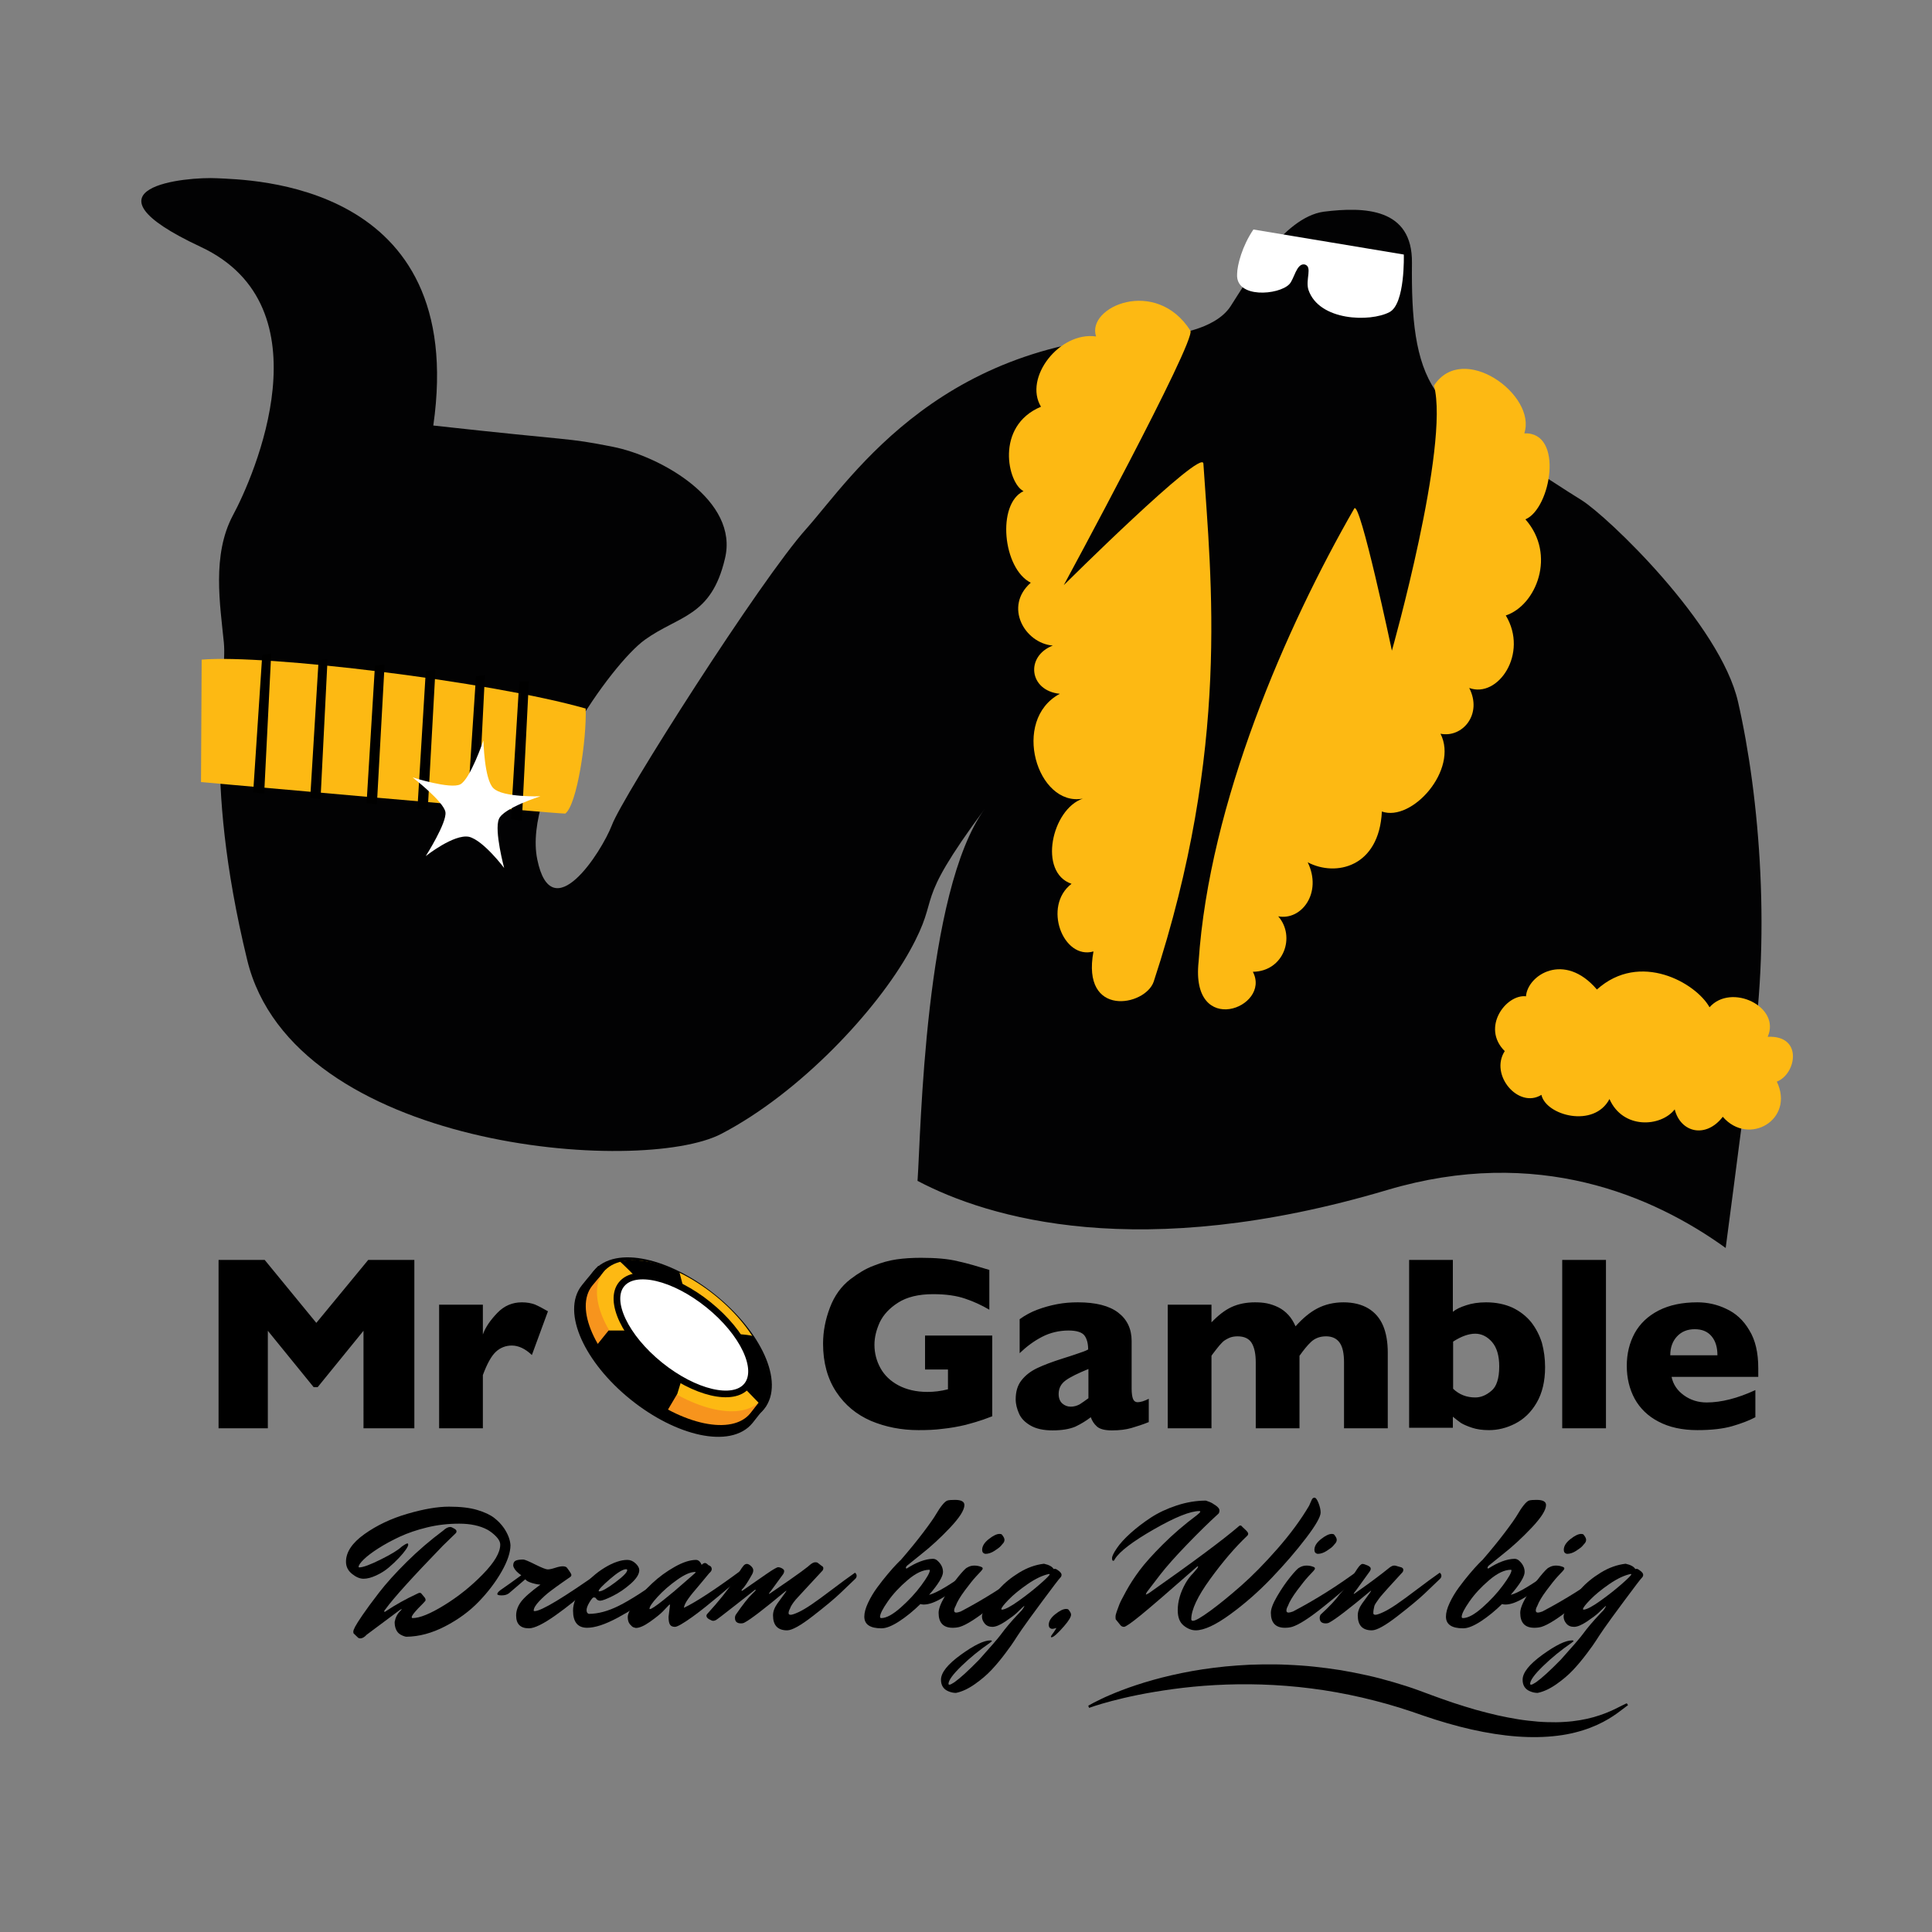 <?xml version="1.0" encoding="utf-8"?>
<!-- Generator: Adobe Illustrator 16.0.0, SVG Export Plug-In . SVG Version: 6.00 Build 0)  -->
<!DOCTYPE svg PUBLIC "-//W3C//DTD SVG 1.1//EN" "http://www.w3.org/Graphics/SVG/1.1/DTD/svg11.dtd">
<svg version="1.1" xmlns="http://www.w3.org/2000/svg" xmlns:xlink="http://www.w3.org/1999/xlink" x="0px" y="0px" width="2000px"
	 height="2000px" viewBox="-598.655 -542.266 2000 2000" enable-background="new -598.655 -542.266 2000 2000" xml:space="preserve"
	>
<rect x="-598.655" y="-542.266" width="2000" height="2000" fill="#808080" stroke="none"/>
<g id="Character">
	<g>
		<path fill="#020203" d="M343.17,442.018c34.145-61.58,0.467-42.713,77.81-147.277c-62.89,85.485-66.361,337.556-69.718,383.807
			c-0.039,0.536-0.08,1.072-0.119,1.608c73.41,38.727,229.898,85.659,486.442,9.414c155.069-46.086,275.003,5.888,350.181,60.068
			c10.877-80.934,18.866-149.196,25.022-184.867c22.814-132.201,10.217-282.6-12.212-380.409
			c-18.342-80.677-135.339-192.346-162.216-209.02c-26.882-16.673-130.134-82.61-151.161-113.466
			c-21.029-30.849-24.816-75.046-24.193-132.011c0.627-56.965-49.208-58.223-91.291-52.986
			c-42.792,5.944-79.843,72.477-96.497,97.933s-62.28,29.229-62.28,29.229C378.666-197.816,283.74-48.588,236.146,5.013
			C188.571,57.902,45.09,283.515,34.807,311.877c-10.995,28.37-62.427,108.282-77.295,35.476
			c-14.877-72.809,76.27-202.126,111.447-227.371c35.171-25.262,68.622-23.474,82.815-83.851
			C166.674-24.232,85.283-69.99,35.535-79.793c-49.74-9.804-36.263-5.382-185.632-21.974
			c36.243-253.13-191.633-254.201-223.658-255.978c-31.312-1.765-149.65,9.045-17.153,71.026
			c132.488,61.987,55.077,237.75,33.269,278.108c-21.811,41.071-13.117,92.43-9.276,131.652
			c3.842,39.206-23.524,132.19,24.18,328.564c47.698,196.364,408.462,223.104,490.834,179.851
			C229.751,588.906,309.025,503.611,343.17,442.018z"/>
		<path fill="#FDB913" d="M-389.896,140.588l-0.677,126.754c0,0,362.84,32.464,377.083,32.619
			c12.204-9.122,22.206-76.666,21.135-108.736C-91.038,163.094-324.31,134.896-389.896,140.588z"/>
		<path fill="#FDB913" d="M633.637-200.005c6.304,10.036-131.068,263.479-131.068,263.479S645.843-78.806,647.085-62.416
			c7.933,120.438,28.108,294.433-51.451,536.4c-8.827,25.547-75.185,37.627-62.329-31.306c-31.427,8.911-52.895-46.866-22.73-70.035
			c-34.771-11.783-20.521-77.149,11.651-88.183c-47.101,8.74-74.607-81.294-23.743-108.514
			c-32.014-3.194-35.896-38.846-7.284-49.921c-29.172-2.452-50.833-40.446-22.794-65.061c-29.03-14.562-35.419-81.57-7.505-94.796
			c-16.29-8.014-29.884-67.269,18.054-87.397c-18.188-30.109,19.372-78.125,57.057-72.726
			C525.661-224.689,597.929-255.946,633.637-200.005z"/>
		<path fill="#FDB913" d="M642.15,453.126C653.21,288.739,732.825,106.595,803.25-15.838c5.801-9.906,38.985,147.132,38.985,147.132
			s60.004-212.277,43.598-274.412c29.693-45.966,106.713,9.712,93.46,49.45c41.324-1.688,27.629,77.924,1.16,89.028
			c32.357,36.678,11.134,89.134-20.318,99.481c23.784,39.425-8.067,86.074-37.854,75.073c13.943,27.219-6.98,51.91-29.72,47.383
			c18.825,37.239-29.482,91.551-60.703,80.523c-2.765,57.655-47.743,67.838-76.773,52.565c15.32,31.517-6.363,60.478-30.523,55.934
			c18.289,20.855,5.785,57.041-26.267,57.401C717.827,500.967,633.444,532.795,642.15,453.126z"/>
		<path fill="#FDB913" d="M1171.054,500.442c22.355-25.387,74.07-0.608,60.197,30.569c37.055-1.727,29.489,38.778,9.462,46.403
			c18.797,39.375-29.222,67.337-55.945,36.408c-17.341,22.611-43.626,16.624-49.767-7.65
			c-14.443,18.351-53.643,20.764-67.535-10.721c-16.005,30.443-65.709,17.09-70.46-4.328c-23.656,14.697-53.9-20.534-37.962-45.281
			c-24.653-24.491,1.364-59.094,21.99-56.737c1.672-22.059,39.681-46.56,73.43-7.03
			C1099.056,441.978,1157.083,475.368,1171.054,500.442z"/>
		<path fill="#FFFFFF" d="M698.878-304.691l155.682,25.918c0,0,1.568,51.293-14.899,59.656
			c-20.054,10.464-72.738,9.178-83.786-22.99c-3.435-10.721,4.543-24.165-3.984-26.396c-8.525-1.516-10.854,15.549-15.891,20.477
			c-10.804,11.281-55.712,15.06-54.003-10.559C682.098-267.844,687.296-287.724,698.878-304.691z"/>
		<polygon points="-327.169,135.574 -336.559,277.898 -325.184,279.459 -317.9,134.253 		"/>
		<polygon points="-268.838,141.203 -277.511,283.534 -266.852,285.075 -259.562,139.881 		"/>
		<polygon points="-210.501,146.831 -219.182,289.165 -208.515,290.702 -200.514,145.504 		"/>
		<polygon points="-157.864,152.383 -166.546,294.716 -155.878,296.27 -147.877,151.071 		"/>
		<polygon points="-105.936,157.942 -115.329,300.268 -103.951,301.817 -96.66,156.621 		"/>
		<polygon points="-61.133,163.423 -69.814,305.755 -58.435,307.301 -51.152,162.82 		"/>
		<path fill="#FFFFFF" d="M-76.747,356.303c0,0-21.374-28.533-36.389-32.315c-15.624-3.183-44.788,19.989-44.788,19.989
			s22.064-34.692,20.372-45.555c-1.689-10.852-33.935-35.896-33.935-35.896s39.013,12.466,49.312,7.171
			c10.286-5.322,23.982-45.51,23.982-45.51s0.764,40.348,10.296,49.489c9.531,9.741,48.689,8.367,48.689,8.367
			s-38.682,12.223-43.013,23.615C-87.168,317.641-76.747,356.303-76.747,356.303z"/>
	</g>
</g>
<g id="Slogan">
	<g id="Underline_2_">
		<path d="M527.91,1223.486c0,0,0.5-0.289,1.47-0.85c0.973-0.542,2.402-1.385,4.318-2.351c1.911-0.981,4.28-2.169,7.09-3.523
			c1.41-0.667,2.926-1.385,4.542-2.149c1.637-0.717,3.376-1.478,5.213-2.281c3.683-1.602,7.805-3.257,12.329-4.977
			c4.518-1.751,9.459-3.473,14.771-5.246c10.627-3.529,22.799-7.014,36.271-10.114c13.47-3.104,28.244-5.833,44.024-7.78
			c7.887-1.041,16.028-1.788,24.372-2.388c4.172-0.299,8.396-0.556,12.665-0.765c4.27-0.144,8.583-0.273,12.937-0.328
			c8.707-0.126,17.577-0.078,26.544,0.361c2.243,0.111,4.492,0.224,6.747,0.336c2.255,0.144,4.517,0.288,6.783,0.433
			c4.531,0.325,9.09,0.662,13.646,1.188c9.122,0.978,18.305,2.151,27.486,3.61c9.167,1.548,18.326,3.364,27.445,5.378
			c9.128,1.983,18.144,4.452,27.083,7.023c8.937,2.585,17.767,5.413,26.403,8.559c4.194,1.554,8.371,3.103,12.527,4.643
			c2.101,0.799,3.95,1.437,5.911,2.149c1.956,0.704,3.906,1.406,5.851,2.105c7.834,2.825,15.627,5.397,23.323,7.734
			c7.673,2.428,15.265,4.585,22.731,6.439c7.45,1.938,14.773,3.615,21.933,4.946c7.15,1.39,14.134,2.556,20.902,3.296
			c6.765,0.806,13.324,1.377,19.613,1.538c6.29,0.218,12.337,0.191,18.049-0.229c5.736-0.307,11.148-0.97,16.213-1.833
			c10.145-1.679,18.849-4.34,25.922-7.082c7.059-2.772,12.56-5.514,16.327-7.494c3.749-1.999,6.062-2.885,6.061-2.886l1.225,2.027
			c0,0-0.442,0.265-1.301,0.874c-0.859,0.608-2.126,1.583-3.79,2.872c-3.332,2.567-8.271,6.409-15.106,10.468
			c-6.822,4.061-15.577,8.287-26.141,11.625c-5.279,1.659-10.991,3.128-17.091,4.268c-6.099,1.139-12.579,1.924-19.355,2.416
			c-13.559,0.944-28.316,0.529-43.738-1.284c-15.427-1.792-31.521-4.916-47.89-9.147c-8.186-2.114-16.441-4.502-24.731-7.125
			c-8.299-2.593-16.626-5.568-24.917-8.407c-8.342-2.788-16.795-5.468-25.369-7.856c-8.569-2.4-17.229-4.602-25.926-6.645
			c-17.408-4.026-35.018-7.201-52.475-9.411c-17.451-2.255-34.742-3.551-51.496-4.088c-16.756-0.55-32.978-0.258-48.323,0.592
			c-15.349,0.848-29.822,2.303-43.117,4.1c-13.292,1.822-25.429,3.854-36.118,6.004c-10.69,2.146-19.94,4.359-27.508,6.355
			c-7.568,1.996-13.454,3.781-17.439,5.062c-3.988,1.281-6.06,2.054-6.06,2.054L527.91,1223.486z"/>
	</g>
	<g>
		<path d="M-70.219,1057.19c0,7.576-3.063,16.732-9.187,27.464c-6.126,10.733-13.986,21.089-23.581,31.063
			c-9.598,9.977-21.213,18.5-34.851,25.57c-13.637,7.069-27.023,10.668-40.154,10.796c-0.758,0-1.989-0.35-3.693-1.042
			c-1.705-0.695-3.125-1.548-4.262-2.557c-2.779-2.652-4.167-6.567-4.167-11.743c0.882-4.67,2.841-8.459,5.872-11.364
			c1.009-1.01,1.515-1.64,1.515-1.895h-0.189c-0.254,0-0.885,0.316-1.894,0.947l-34.282,25.569
			c-2.273,2.524-4.484,3.788-6.629,3.788c-0.633,0-1.326-0.189-2.083-0.567l-4.546-4.356c-0.379-0.255-0.568-0.918-0.568-1.989
			c0-1.074,0.63-2.812,1.894-5.209c1.261-2.396,3.85-6.469,7.766-12.217c3.912-5.744,9.565-13.415,16.952-23.013
			c7.387-9.595,16.981-20.233,28.79-31.915c11.805-11.678,24.338-22.444,37.597-32.294c2.651-2.524,5.176-3.788,7.576-3.788
			c0.63,0,1.705,0.444,3.22,1.326c2.019,1.012,3.031,2.021,3.031,3.03c0,1.013-0.317,1.771-0.947,2.273l-13.258,12.879
			c-31.063,32.075-50.761,53.857-59.095,65.346c-1.012,1.137-1.516,1.927-1.516,2.367c0,0.444,0.157,0.663,0.474,0.663
			c0.314,0,0.663-0.189,1.042-0.568c9.973-6.691,20.959-12.814,32.957-18.372c0.882-0.503,1.672-0.758,2.368-0.758
			c0.692,0,1.231,0.255,1.61,0.758l3.599,4.356c0.503,0.758,0.758,1.485,0.758,2.178c0,0.696-0.254,1.231-0.758,1.61l-2.083,2.272
			c-7.452,7.325-11.302,11.998-11.554,14.017c0.125,0.633,0.441,0.947,0.947,0.947c7.449,0,18.435-4.481,32.957-13.448
			c14.519-8.964,27.778-19.604,39.775-31.915c11.995-12.312,17.994-22.507,17.994-30.589c0-2.776-1.42-5.617-4.262-8.523
			c-2.841-2.903-5.842-5.238-8.997-7.008c-7.831-4.167-17.553-6.251-29.169-6.251c-11.619,0-22.729,1.297-33.335,3.883
			c-10.606,2.59-19.982,5.777-28.127,9.565s-15.531,7.798-22.161,12.027c-6.629,4.231-11.713,8.082-15.247,11.554
			c-3.537,3.475-5.303,6.031-5.303,7.671c0,0.379,0.189,0.568,0.568,0.568c3.912,0,11.332-2.714,22.255-8.145
			c10.92-5.428,18.151-9.85,21.687-13.259c3.155-2.272,5.176-3.409,6.061-3.409c0.503,0,0.758,0.474,0.758,1.421
			c0,0.946-0.823,2.622-2.462,5.019c-1.643,2.4-4.042,5.274-7.197,8.618c-3.158,3.348-6.629,6.63-10.417,9.85
			s-8.145,5.966-13.069,8.239c-4.925,2.272-9.281,3.409-13.069,3.409s-7.766-1.672-11.933-5.02c-4.167-3.344-6.25-7.544-6.25-12.596
			c0-9.973,6.375-19.509,19.13-28.6c12.752-9.092,27.559-16.1,44.416-21.024c16.857-4.925,31.22-7.387,43.09-7.387
			c11.867,0,21.592,1.136,29.168,3.409c7.576,2.272,13.416,4.989,17.52,8.145c4.102,3.157,7.544,6.756,10.323,10.796
			C-72.809,1045.826-70.598,1051.634-70.219,1057.19z"/>
		<path d="M-80.831,1103.973c6.943-4.798,14.206-9.974,21.782-15.531c-4.043-2.776-6.629-5.493-7.766-8.145
			c-0.378-0.882-0.568-1.516-0.568-1.895c0-2.524,0.82-4.196,2.462-5.019c1.64-0.82,4.292-1.231,7.955-1.231
			c1.388,0,5.493,1.704,12.312,5.114c6.819,3.409,11.143,5.113,12.975,5.113c1.829,0,4.386-0.535,7.671-1.609
			c3.282-1.071,5.901-1.61,7.86-1.61c1.956,0,3.377,0.444,4.262,1.326c3.155,4.167,4.735,6.694,4.735,7.576
			c0,0.885-0.411,1.609-1.231,2.178c-0.823,0.568-3.409,2.368-7.766,5.398s-8.618,6.126-12.785,9.281
			c-4.167,3.157-8.082,6.694-11.743,10.606c-3.664,3.915-5.493,7.073-5.493,9.471c0,0.379,0.314,0.567,0.947,0.567
			c6.818,0,29.799-13.826,68.944-41.479c0.882,0,1.326,0.79,1.326,2.367c0,1.581-4.99,7.009-14.963,16.289
			c-9.977,9.281-21.246,18.373-33.809,27.274c-12.566,8.902-21.687,13.354-27.369,13.354c-8.84,0-13.259-4.419-13.259-13.259
			c0-4.797,1.61-9.438,4.83-13.921c3.22-4.48,10.006-10.513,20.361-18.089c-2.149,0-5.052-0.535-8.713-1.609
			c-3.664-1.071-5.999-2.368-7.008-3.883c-3.285,2.906-8.967,7.766-17.046,14.584c-1.894,1.391-4.356,2.084-7.387,2.084
			c-3.031,0-4.546-0.474-4.546-1.421S-82.852,1105.616-80.831,1103.973z"/>
		<path d="M9.136,1142.801c-9.725,0-14.584-5.934-14.584-17.804c0-7.449,3.25-15.372,9.754-23.771
			c6.502-8.396,14.173-15.277,23.013-20.646c8.837-5.366,16.667-8.05,23.486-8.05c3.03,0,5.839,1.201,8.429,3.599
			c2.586,2.4,3.883,4.735,3.883,7.008c0,4.167-2.969,8.873-8.902,14.111c-5.937,5.241-12.154,9.47-18.657,12.689
			c-6.505,3.221-10.796,4.83-12.879,4.83s-3.631-0.947-4.641-2.841c-0.506-0.379-1.201-0.568-2.083-0.568
			c-0.885,0-2.338,1.675-4.356,5.02c-2.021,3.347-3.031,6.061-3.031,8.145c0,2.083,0.758,3.38,2.273,3.883
			c9.595,0,20.012-2.809,31.252-8.429c11.237-5.617,26.769-15.499,46.594-29.643c1.388-1.009,3.504-2.524,6.345-4.546
			c2.841-2.018,4.513-3.22,5.019-3.599c1.136,0.885,1.705,1.96,1.705,3.221c0,1.264-0.568,2.399-1.705,3.409
			c-6.315,6.315-14.49,13.386-24.528,21.213c-10.039,7.831-21.563,15.248-34.566,22.256
			C27.949,1139.297,17.343,1142.801,9.136,1142.801z M49.479,1082.191c-3.285,0-8.84,3.38-16.667,10.134
			c-7.831,6.756-11.743,10.891-11.743,12.406c0,0.254,0.189,0.379,0.568,0.379c2.776,0,8.302-3.093,16.573-9.281
			c8.269-6.186,12.406-10.417,12.406-12.69C50.616,1082.508,50.237,1082.191,49.479,1082.191z"/>
		<path d="M93.422,1131.437l1.515-12.122c0-0.379-0.095-0.568-0.284-0.568c-0.189,0-0.539,0.255-1.042,0.758
			c-1.643,1.77-3.726,3.948-6.25,6.534c-2.527,2.59-6.851,6.062-12.974,10.418c-6.126,4.356-11.081,6.534-14.869,6.534
			c-0.63-0.127-1.42-0.35-2.368-0.663c-0.947-0.316-2.178-1.358-3.693-3.125s-2.273-4.291-2.273-7.576
			c0-3.282,2.495-8.302,7.482-15.058c4.986-6.754,10.953-13.383,17.899-19.888c6.943-6.502,14.679-12.152,23.202-16.952
			c8.523-4.797,15.939-7.197,22.255-7.197c2.397,0.127,4.291,1.832,5.682,5.114c1.261-1.261,2.397-1.895,3.409-1.895
			c1.009,0,2.208,0.758,3.599,2.272c0.758,0.128,1.516,0.539,2.273,1.231c0.758,0.695,1.137,1.675,1.137,2.936
			c0,1.264-0.885,2.652-2.652,4.167c-2.652,3.285-5.748,7.009-9.281,11.176c-3.537,4.166-6.061,7.167-7.577,8.996
			c-1.515,1.832-3.095,3.883-4.735,6.156c-2.779,3.915-4.294,7.073-4.546,9.47c12.88-6.185,33.146-19.509,60.799-39.965
			c1.137,0.885,1.705,1.96,1.705,3.221c0,1.264-0.506,2.338-1.516,3.22c-1.012,0.885-2.243,1.959-3.693,3.22
			c-1.453,1.264-4.327,3.726-8.618,7.387c-4.294,3.664-8.429,7.168-12.406,10.512c-3.978,3.348-8.523,7.073-13.637,11.176
			c-5.114,4.104-9.692,7.608-13.732,10.512c-9.725,6.946-15.786,10.417-18.183,10.417c-2.4,0-4.105-0.757-5.114-2.272
			C93.925,1138.066,93.422,1135.352,93.422,1131.437z M74.102,1123.482c1.515,0,6.156-3.093,13.921-9.281
			c7.766-6.185,15.12-12.373,22.066-18.562l10.606-9.281c0.503-0.503,0.758-0.852,0.758-1.041s-0.189-0.284-0.568-0.284
			c-4.8,0-11.051,2.746-18.751,8.239c-7.704,5.492-14.365,11.302-19.982,17.425c-5.62,6.126-8.429,10.261-8.429,12.406
			C73.723,1123.358,73.848,1123.482,74.102,1123.482z"/>
		<path d="M217.673,1127.649c0,1.137,0.725,1.705,2.178,1.705c1.45,0,4.102-0.883,7.955-2.652c3.85-1.767,8.458-4.48,13.827-8.145
			c5.365-3.661,12.5-8.869,21.403-15.626c8.902-6.753,16.697-12.468,23.392-17.142c1.137,0.886,1.705,1.96,1.705,3.221
			c0,1.264-0.568,2.399-1.705,3.409c-4.042,3.915-9.157,8.808-15.342,14.679c-6.188,5.872-15.626,13.732-28.316,23.581
			c-12.69,9.85-21.563,14.773-26.612,14.773c-9.725,0-14.584-5.179-14.584-15.531c0-3.912,1.515-8.017,4.546-12.312l8.144-11.175
			c0.758-1.136,1.137-1.799,1.137-1.988s-0.379,0.032-1.137,0.663c-21.971,18.31-35.987,29.044-42.048,32.199
			c-1.012,0.633-2.273,0.946-3.789,0.946c-4.167,0-6.25-1.894-6.25-5.682c0-1.261,0.313-2.397,0.947-3.409
			c7.322-10.607,12.942-17.739,16.857-21.403l3.22-3.22c0.251-0.252,0.379-0.503,0.379-0.758c0-0.252-0.127-0.379-0.379-0.379
			c-0.254,0-0.633,0.255-1.136,0.758l-20.267,15.91c-11.743,9.219-18.153,14.11-19.225,14.679c-1.074,0.568-2.054,0.853-2.936,0.853
			c-0.885,0-2.273-0.536-4.167-1.61c-1.894-1.071-2.841-2.302-2.841-3.693c0-0.379,0.189-0.882,0.568-1.515
			c12.374-13.638,21.403-24.875,27.085-33.715c2.397-3.788,4.513-7.165,6.345-10.133c1.829-2.966,3.282-5.082,4.356-6.346
			c1.071-1.261,2.24-1.894,3.504-1.894c1.261,0,2.682,0.728,4.262,2.178c1.578,1.453,2.368,2.936,2.368,4.451
			s-0.506,3.096-1.515,4.735c-4.294,7.703-7.642,12.69-10.039,14.963c-0.379,0.379-0.568,0.729-0.568,1.042
			c0,0.316,0.125,0.474,0.379,0.474l0.568-0.189l25.38-17.615c6.44-4.418,10.29-6.629,11.554-6.629c1.261,0,2.619,0.411,4.072,1.231
			c1.45,0.822,2.178,1.736,2.178,2.746c0,1.012-0.317,2.021-0.947,3.03l-12.311,16.857c-1.643,2.021-2.462,3.157-2.462,3.409
			c0,0.255,0.062,0.379,0.189,0.379l0.947-0.568c15.783-10.731,26.484-18.183,32.104-22.35c5.617-4.167,8.997-6.819,10.133-7.955
			c1.767-1.261,3.25-1.895,4.451-1.895c1.199,0,1.989,0.127,2.368,0.379l4.167,3.22c1.261,0.634,1.894,1.453,1.894,2.463
			c0,1.012-0.255,1.832-0.758,2.462c-7.452,8.082-13.418,14.522-17.899,19.319c-4.483,4.801-7.736,8.334-9.754,10.607
			c-3.285,3.915-5.303,7.072-6.061,9.47C218.176,1124.683,217.673,1126.261,217.673,1127.649z"/>
		<path d="M389.841,1010.406c6.564,0,9.85,1.771,9.85,5.304c0,5.179-4.957,13.007-14.869,23.486
			c-9.914,10.482-19.857,19.637-29.831,27.464l-14.773,11.933c-0.758,0.885-1.137,1.581-1.137,2.084
			c0,0.506,0.313,0.758,0.947,0.758c9.973-6.44,18.94-9.784,26.896-10.039c1.515,0,2.903,0.444,4.167,1.326
			c4.291,3.536,6.439,7.642,6.439,12.312c0,4.673-4.8,12.565-14.395,23.676c4.039-1.01,9.564-3.629,16.573-7.86
			c7.008-4.229,12.974-8.239,17.898-12.027l7.387-5.683c1.137,0.885,1.705,1.959,1.705,3.22c0,1.264-0.568,2.4-1.705,3.409
			c-20.834,19.32-36.62,28.979-47.352,28.979c-0.758,0-1.894-0.124-3.409-0.379l0.379-0.568
			c-7.452,7.325-14.901,13.419-22.35,18.278c-7.452,4.859-13.575,7.292-18.373,7.292c-11.867,0-17.804-4.04-17.804-12.122
			c0-4.04,1.296-8.808,3.883-14.3c2.589-5.493,5.712-10.731,9.375-15.721c3.661-4.987,7.354-9.689,11.081-14.111
			c3.723-4.418,6.88-7.955,9.47-10.606c2.587-2.652,3.883-3.913,3.883-3.788c8.965-10.353,16.763-19.918,23.392-28.695
			c6.63-8.774,11.016-15.025,13.164-18.751c2.146-3.724,4.291-6.914,6.439-9.565c2.146-2.651,3.945-4.196,5.398-4.641
			C383.62,1010.628,386.177,1010.406,389.841,1010.406z M313.699,1132.763c5.177,0,11.9-3.661,20.172-10.986
			c8.269-7.321,15.342-14.963,21.214-22.918c5.871-7.955,8.808-13.131,8.808-15.531c0-0.379-0.189-0.568-0.568-0.568
			c-6.567,0-14.017,3.537-22.351,10.607c-8.334,7.072-15.185,14.46-20.55,22.16c-5.369,7.703-8.05,13.007-8.05,15.91
			C312.374,1132.322,312.815,1132.763,313.699,1132.763z"/>
		<path d="M390.599,1120.262c-1.013,1.77-1.516,3.347-1.516,4.735c0,1.391,0.758,2.083,2.273,2.083c0.882,0,2.396-0.379,4.545-1.137
			c23.611-12.373,46.719-26.958,69.323-43.753c1.137,0.885,1.705,1.96,1.705,3.221c0,1.264-0.634,2.462-1.895,3.599
			c-1.264,1.136-3.063,2.778-5.398,4.924c-2.338,2.149-6.789,5.999-13.353,11.555c-6.567,5.558-12.69,10.606-18.373,15.152
			c-14.9,11.997-25.886,19.064-32.956,21.213c-2.273,0.631-4.735,0.947-7.388,0.947c-9.725,0-14.584-5.176-14.584-15.531
			c0-4.04,2.208-9.816,6.629-17.331c4.419-7.511,8.965-14.14,13.638-19.888c4.67-5.744,7.766-8.932,9.281-9.564
			c2.272-1.388,4.735-2.084,7.387-2.084s5.176,0.507,7.576,1.516c0.758,0.379,1.137,0.885,1.137,1.516c0,0.633-0.602,1.58-1.8,2.841
			c-1.201,1.264-3.03,3.22-5.492,5.871c-2.463,2.652-6.127,7.23-10.986,13.732C395.49,1110.383,392.239,1115.843,390.599,1120.262z
			 M436.056,1045.636c1.261,0,2.084,0.254,2.463,0.757c1.767,2.149,2.651,3.883,2.651,5.209s-0.379,2.462-1.137,3.409
			s-1.675,2.021-2.746,3.22c-1.074,1.202-3.22,2.842-6.439,4.925c-3.221,2.084-6.346,3.125-9.376,3.125
			c-2.272-0.379-3.409-1.767-3.409-4.167c0-3.788,2.272-7.481,6.818-11.08S433.15,1045.636,436.056,1045.636z"/>
		<path d="M497.516,1083.991c1.829,1.453,2.746,2.779,2.746,3.978c0,1.201-0.538,2.306-1.609,3.314
			c-1.074,1.013-6.979,8.745-17.71,23.202c-10.733,14.46-17.964,24.404-21.687,29.832c-3.727,5.428-6.346,9.375-7.86,11.838
			c-1.516,2.462-4.641,6.848-9.376,13.163c-4.735,6.313-9.503,12.027-14.3,17.142c-4.798,5.114-10.574,10.039-17.331,14.773
			c-6.754,4.735-13.226,7.733-19.414,8.997c-2.651,0-5.304-0.568-7.955-1.704c-5.049-2.149-7.576-6.127-7.576-11.933
			c0-7.325,6.851-15.943,20.551-25.854c13.702-9.914,23.897-14.868,30.589-14.868c1.009,0,1.516,0.189,1.516,0.568
			s-0.634,1.009-1.895,1.894c-10.858,7.449-20.74,15.499-29.643,24.149c-8.901,8.647-13.353,14.804-13.353,18.468
			c0,0.503,0.379,0.757,1.137,0.757c0.757,0,2.399-0.822,4.924-2.462c6.062-4.294,14.649-12.122,25.76-23.486
			c12.246-13.638,19.761-22.351,22.539-26.139c4.925-6.694,10.796-13.637,17.615-20.834l3.788-3.978
			c0.124-0.252,0.313-0.504,0.568-0.758c0.251-0.252,0.568-0.692,0.946-1.326c1.01-1.64,1.45-2.462,1.326-2.462
			c-0.379,0-1.201,0.633-2.462,1.894c-1.264,1.264-3.063,3.001-5.398,5.209c-2.338,2.211-6.283,5.179-11.838,8.902
			c-5.558,3.723-10.038,5.587-13.448,5.587c-3.409,0-6.061-1.136-7.955-3.409c-1.894-2.272-2.841-4.702-2.841-7.292
			c0-2.587,1.643-6.47,4.925-11.648c3.285-5.176,7.576-10.796,12.88-16.857c5.303-6.061,12.151-11.678,20.551-16.857
			c8.396-5.176,17.014-8.269,25.854-9.28c5.176,1.137,8.523,2.968,10.038,5.492c0.252-0.124,0.758-0.189,1.516-0.189
			S495.684,1082.541,497.516,1083.991z M438.705,1124.05c3.282-0.252,8.997-3.282,17.142-9.092
			c8.145-5.807,15.531-11.616,22.16-17.425c6.629-5.807,9.944-9.154,9.944-10.039c0-0.252-0.255-0.379-0.758-0.379
			c-6.567,1.391-13.892,4.862-21.972,10.418c-8.082,5.558-14.649,10.923-19.698,16.099c-5.052,5.18-7.576,8.462-7.576,9.85
			C437.948,1123.861,438.199,1124.05,438.705,1124.05z"/>
		<path d="M504.995,1123.292c1.261,0,2.084,0.255,2.463,0.758c1.767,2.148,2.651,3.854,2.651,5.114c0,2.399-2.4,6.377-7.197,11.933
			c-6.694,7.7-11.051,11.554-13.069,11.554c-0.379,0-0.568-0.189-0.568-0.568s0.252-0.947,0.758-1.705
			c1.895-2.527,3.155-4.356,3.788-5.492l1.137-1.895c-1.895,0.631-3.409,0.947-4.546,0.947c-2.272-0.379-3.409-1.77-3.409-4.167
			c0-3.788,2.272-7.481,6.818-11.08S502.09,1123.292,504.995,1123.292z"/>
		<path d="M553.671,1073.479c-0.758,0-1.137-0.947-1.137-2.842c0-1.894,1.643-5.271,4.925-10.133
			c3.282-4.859,8.05-10.101,14.301-15.721c6.25-5.617,13.226-10.953,20.929-16.005c7.701-5.049,16.636-9.249,26.802-12.596
			c10.162-3.344,20.233-5.02,30.21-5.02c1.009,0.379,2.303,0.853,3.883,1.421c1.577,0.568,3.661,1.77,6.25,3.599
			c2.587,1.832,3.883,3.504,3.883,5.02c0,1.515-0.316,2.651-0.946,3.409c-9.726,8.84-20.616,19.509-32.673,32.01
			c-12.06,12.501-21.309,22.918-27.748,31.252l-13.638,17.804c-0.757,1.137-1.136,2.021-1.136,2.652v0.189l3.03-1.516
			c0.251-0.124,0.44-0.251,0.568-0.379c46.088-32.45,76.961-55.431,92.619-68.943c0.379-0.504,0.883-0.758,1.516-0.758
			c0.631,0,1.071,0.189,1.326,0.568c0.251,0.379,1.45,1.548,3.599,3.504c2.146,1.959,3.22,3.409,3.22,4.356
			c0,0.946-0.379,1.737-1.137,2.367c-12.501,11.87-25.256,26.771-38.26,44.7c-13.007,17.932-19.509,31.758-19.509,41.479
			c0,1.137,0.568,1.705,1.704,1.705c2.524,0,8.459-3.409,17.805-10.228c9.343-6.819,19.982-15.467,31.915-25.949
			c11.933-10.479,24.558-23.326,37.881-38.544c13.321-15.215,24.212-30.021,32.673-44.416c1.137-2.397,2.019-4.386,2.651-5.967
			c0.631-1.577,1.61-2.367,2.937-2.367c1.325,0,2.714,1.864,4.167,5.588c1.45,3.726,2.178,6.979,2.178,9.754
			c0,4.422-5.052,13.259-15.152,26.517c-10.104,13.259-21.909,26.961-35.419,41.102c-13.513,14.144-27.843,26.739-42.995,37.787
			c-15.153,11.048-27.086,16.572-35.798,16.572c-4.167,0-8.305-1.642-12.406-4.924c-4.105-3.282-6.156-8.586-6.156-15.91
			c0-9.092,2.714-18.435,8.145-28.032c2.146-3.788,4.735-7.197,7.766-10.229l4.356-5.113l0.758-1.516v-0.189
			c0-0.252-0.065-0.379-0.189-0.379c-0.379,0-0.947,0.379-1.704,1.137c-28.16,24.75-47.228,41.195-57.201,49.34
			c-9.977,8.145-15.848,12.217-17.615,12.217c-1.77,0-3.22-0.885-4.356-2.651c-0.506-0.63-1.041-1.293-1.609-1.988
			c-0.568-0.693-0.977-1.199-1.231-1.516c-0.251-0.313-0.503-0.631-0.758-0.947c-0.251-0.313-0.44-0.535-0.568-0.663
			c-0.124-0.63-0.188-1.577-0.188-2.841c0-1.261,0.443-3.093,1.325-5.493c0.882-2.396,1.734-4.702,2.558-6.913
			c0.819-2.208,3.187-6.881,7.103-14.016c3.912-7.133,8.585-14.33,14.016-21.593c5.428-7.26,13.383-16.129,23.865-26.611
			c10.479-10.479,22.223-20.58,35.229-30.306c2.397-1.894,3.599-3.092,3.599-3.599c0-0.503-0.254-0.757-0.757-0.757
			c-9.471,0-25.224,6.315-47.257,18.94c-22.037,12.628-35.515,22.918-40.438,30.873
			C554.997,1072.911,554.429,1073.479,553.671,1073.479z"/>
		<path d="M734.553,1120.262c-1.013,1.77-1.516,3.347-1.516,4.735c0,1.391,0.758,2.083,2.273,2.083c0.882,0,2.396-0.379,4.545-1.137
			c23.611-12.373,46.719-26.958,69.323-43.753c1.137,0.885,1.705,1.96,1.705,3.221c0,1.264-0.634,2.462-1.895,3.599
			c-1.264,1.136-3.063,2.778-5.398,4.924c-2.338,2.149-6.789,5.999-13.353,11.555c-6.567,5.558-12.69,10.606-18.373,15.152
			c-14.9,11.997-25.886,19.064-32.956,21.213c-2.273,0.631-4.735,0.947-7.388,0.947c-9.725,0-14.584-5.176-14.584-15.531
			c0-4.04,2.208-9.816,6.629-17.331c4.419-7.511,8.965-14.14,13.638-19.888c4.67-5.744,7.766-8.932,9.281-9.564
			c2.272-1.388,4.735-2.084,7.387-2.084s5.176,0.507,7.576,1.516c0.758,0.379,1.137,0.885,1.137,1.516c0,0.633-0.602,1.58-1.8,2.841
			c-1.201,1.264-3.03,3.22-5.492,5.871c-2.463,2.652-6.127,7.23-10.986,13.732C739.445,1110.383,736.193,1115.843,734.553,1120.262z
			 M780.01,1045.636c1.261,0,2.084,0.254,2.463,0.757c1.767,2.149,2.651,3.883,2.651,5.209s-0.379,2.462-1.137,3.409
			s-1.675,2.021-2.746,3.22c-1.074,1.202-3.22,2.842-6.439,4.925c-3.221,2.084-6.346,3.125-9.376,3.125
			c-2.272-0.379-3.409-1.767-3.409-4.167c0-3.788,2.272-7.481,6.818-11.08S777.104,1045.636,780.01,1045.636z"/>
		<path d="M811.828,1076.699c1.009,0,2.681,0.506,5.019,1.515c2.335,1.013,3.504,2.149,3.504,3.41c0,0.885-0.316,1.77-0.946,2.651
			l-14.206,19.698c-1.643,2.021-2.462,3.157-2.462,3.409c0,0.255,0.063,0.379,0.189,0.379l0.947-0.568
			c14.646-10.228,26.706-19.192,36.176-26.896c1.768-1.261,3.25-1.895,4.451-1.895c1.199,0,1.989,0.128,2.368,0.379l5.303,1.516
			c1.261,0.633,1.895,1.453,1.895,2.462c0,1.013-0.255,1.832-0.758,2.463c-2.4,2.651-5.146,5.652-8.239,8.996
			c-3.096,3.348-5.397,5.872-6.913,7.576c-1.516,1.705-3.22,3.632-5.114,5.777c-1.894,2.148-3.252,3.788-4.072,4.925
			c-0.822,1.136-1.737,2.433-2.746,3.883c-1.012,1.453-1.705,2.684-2.084,3.693c-0.757,2.906-1.136,5.431-1.136,7.576
			c0,1.137,0.725,1.705,2.178,1.705c1.45,0,4.103-0.883,7.955-2.652c3.851-1.767,8.458-4.48,13.827-8.145
			c5.365-3.661,12.501-8.869,21.402-15.626c8.902-6.753,16.697-12.468,23.392-17.142c1.137,0.886,1.705,1.96,1.705,3.221
			c0,1.264-0.568,2.399-1.705,3.409c-4.042,3.915-9.156,8.808-15.342,14.679c-6.188,5.872-15.626,13.732-28.316,23.581
			c-12.689,9.85-21.563,14.773-26.611,14.773c-9.725,0-14.584-5.179-14.584-15.531c0-3.912,1.515-8.017,4.546-12.312l8.145-11.175
			c0.757-1.136,1.136-1.799,1.136-1.988s-0.379,0.032-1.136,0.663c-21.972,18.31-35.987,29.044-42.049,32.199
			c-1.012,0.633-2.272,0.946-3.788,0.946c-4.167,0-6.25-1.894-6.25-5.682c0-1.261,0.316-2.397,0.946-3.409
			c9.344-8.586,15.91-15.594,19.699-21.024c3.03-3.03,6.218-7.26,9.564-12.69c3.345-5.428,6.186-9.911,8.523-13.448
			C808.575,1078.468,810.437,1076.699,811.828,1076.699z"/>
		<path d="M991.951,1010.406c6.564,0,9.85,1.771,9.85,5.304c0,5.179-4.957,13.007-14.869,23.486
			c-9.914,10.482-19.857,19.637-29.831,27.464l-14.773,11.933c-0.758,0.885-1.137,1.581-1.137,2.084
			c0,0.506,0.313,0.758,0.947,0.758c9.973-6.44,18.94-9.784,26.896-10.039c1.515,0,2.903,0.444,4.167,1.326
			c4.291,3.536,6.439,7.642,6.439,12.312c0,4.673-4.8,12.565-14.395,23.676c4.039-1.01,9.564-3.629,16.573-7.86
			c7.008-4.229,12.974-8.239,17.898-12.027l7.387-5.683c1.137,0.885,1.705,1.959,1.705,3.22c0,1.264-0.568,2.4-1.705,3.409
			c-20.834,19.32-36.62,28.979-47.352,28.979c-0.758,0-1.894-0.124-3.409-0.379l0.379-0.568
			c-7.452,7.325-14.901,13.419-22.35,18.278c-7.452,4.859-13.575,7.292-18.373,7.292c-11.867,0-17.804-4.04-17.804-12.122
			c0-4.04,1.296-8.808,3.883-14.3c2.589-5.493,5.712-10.731,9.375-15.721c3.661-4.987,7.354-9.689,11.081-14.111
			c3.723-4.418,6.88-7.955,9.47-10.606c2.587-2.652,3.883-3.913,3.883-3.788c8.965-10.353,16.763-19.918,23.392-28.695
			c6.63-8.774,11.016-15.025,13.164-18.751c2.146-3.724,4.291-6.914,6.439-9.565c2.146-2.651,3.945-4.196,5.398-4.641
			C985.731,1010.628,988.287,1010.406,991.951,1010.406z M915.81,1132.763c5.177,0,11.9-3.661,20.172-10.986
			c8.269-7.321,15.342-14.963,21.214-22.918c5.871-7.955,8.808-13.131,8.808-15.531c0-0.379-0.189-0.568-0.568-0.568
			c-6.567,0-14.017,3.537-22.351,10.607c-8.334,7.072-15.185,14.46-20.55,22.16c-5.369,7.703-8.05,13.007-8.05,15.91
			C914.485,1132.322,914.925,1132.763,915.81,1132.763z"/>
		<path d="M992.709,1120.262c-1.013,1.77-1.516,3.347-1.516,4.735c0,1.391,0.758,2.083,2.273,2.083c0.882,0,2.396-0.379,4.545-1.137
			c23.611-12.373,46.719-26.958,69.323-43.753c1.137,0.885,1.705,1.96,1.705,3.221c0,1.264-0.634,2.462-1.895,3.599
			c-1.264,1.136-3.063,2.778-5.398,4.924c-2.338,2.149-6.789,5.999-13.353,11.555c-6.567,5.558-12.69,10.606-18.373,15.152
			c-14.9,11.997-25.886,19.064-32.956,21.213c-2.273,0.631-4.735,0.947-7.388,0.947c-9.725,0-14.584-5.176-14.584-15.531
			c0-4.04,2.208-9.816,6.629-17.331c4.419-7.511,8.965-14.14,13.638-19.888c4.67-5.744,7.766-8.932,9.281-9.564
			c2.272-1.388,4.735-2.084,7.387-2.084s5.176,0.507,7.576,1.516c0.758,0.379,1.137,0.885,1.137,1.516c0,0.633-0.602,1.58-1.8,2.841
			c-1.201,1.264-3.03,3.22-5.492,5.871c-2.463,2.652-6.127,7.23-10.986,13.732C997.601,1110.383,994.349,1115.843,992.709,1120.262z
			 M1038.166,1045.636c1.261,0,2.084,0.254,2.463,0.757c1.767,2.149,2.651,3.883,2.651,5.209s-0.379,2.462-1.137,3.409
			s-1.675,2.021-2.746,3.22c-1.074,1.202-3.22,2.842-6.439,4.925c-3.221,2.084-6.346,3.125-9.376,3.125
			c-2.272-0.379-3.409-1.767-3.409-4.167c0-3.788,2.272-7.481,6.818-11.08S1035.26,1045.636,1038.166,1045.636z"/>
		<path d="M1099.626,1083.991c1.829,1.453,2.746,2.779,2.746,3.978c0,1.201-0.538,2.306-1.609,3.314
			c-1.074,1.013-6.979,8.745-17.71,23.202c-10.733,14.46-17.964,24.404-21.687,29.832c-3.727,5.428-6.346,9.375-7.86,11.838
			c-1.516,2.462-4.641,6.848-9.376,13.163c-4.735,6.313-9.503,12.027-14.3,17.142c-4.798,5.114-10.574,10.039-17.331,14.773
			c-6.754,4.735-13.226,7.733-19.414,8.997c-2.651,0-5.304-0.568-7.955-1.704c-5.049-2.149-7.576-6.127-7.576-11.933
			c0-7.325,6.851-15.943,20.551-25.854c13.702-9.914,23.897-14.868,30.589-14.868c1.009,0,1.516,0.189,1.516,0.568
			s-0.634,1.009-1.895,1.894c-10.858,7.449-20.74,15.499-29.643,24.149c-8.901,8.647-13.353,14.804-13.353,18.468
			c0,0.503,0.379,0.757,1.137,0.757c0.757,0,2.399-0.822,4.924-2.462c6.062-4.294,14.649-12.122,25.76-23.486
			c12.246-13.638,19.761-22.351,22.539-26.139c4.925-6.694,10.796-13.637,17.615-20.834l3.788-3.978
			c0.124-0.252,0.313-0.504,0.568-0.758c0.251-0.252,0.568-0.692,0.946-1.326c1.01-1.64,1.45-2.462,1.326-2.462
			c-0.379,0-1.201,0.633-2.462,1.894c-1.264,1.264-3.063,3.001-5.398,5.209c-2.338,2.211-6.283,5.179-11.838,8.902
			c-5.558,3.723-10.038,5.587-13.448,5.587c-3.409,0-6.061-1.136-7.955-3.409c-1.894-2.272-2.841-4.702-2.841-7.292
			c0-2.587,1.643-6.47,4.925-11.648c3.285-5.176,7.576-10.796,12.88-16.857c5.303-6.061,12.151-11.678,20.551-16.857
			c8.396-5.176,17.014-8.269,25.854-9.28c5.176,1.137,8.523,2.968,10.038,5.492c0.252-0.124,0.758-0.189,1.516-0.189
			S1097.794,1082.541,1099.626,1083.991z M1040.816,1124.05c3.282-0.252,8.997-3.282,17.142-9.092
			c8.145-5.807,15.531-11.616,22.16-17.425c6.629-5.807,9.944-9.154,9.944-10.039c0-0.252-0.255-0.379-0.758-0.379
			c-6.567,1.391-13.892,4.862-21.972,10.418c-8.082,5.558-14.649,10.923-19.698,16.099c-5.052,5.18-7.576,8.462-7.576,9.85
			C1040.058,1123.861,1040.31,1124.05,1040.816,1124.05z"/>
	</g>
</g>
<g id="Logo">
	<g>
		<path d="M-169.99,936.295h-52.376V835.356l-47.466,58.385h-4.09l-47.466-58.385v100.939H-372.4V761.984h47.738l53.466,65.194
			l53.738-65.194h47.738v174.312H-169.99z M-45.053,808.081c-3.82-1.364-8.186-2.179-13.368-2.179
			c-9.818,0-18.277,3.542-25.37,10.911c-7.092,7.367-12.275,14.725-15.001,22.362v-30.818h-45.284v127.938h45.284V881.19
			c4.362-11.729,8.729-19.639,13.366-24.009c4.639-4.359,10.364-6.547,16.641-6.547c6.819,0,13.912,3.277,20.73,9.826l16.642-45.281
			C-36.597,812.168-41.237,809.718-45.053,808.081z M428.504,923.744v-83.476h-69.56v35.187h23.733v20.461
			c-7.369,1.915-14.456,2.725-21.279,2.725c-11.733,0-21.821-2.455-30.009-6.815c-8.18-4.358-14.454-10.364-18.544-17.733
			c-4.096-7.355-6.274-15.548-6.274-24.281c0-7.625,1.907-15.264,5.452-23.179c3.818-7.909,10.094-14.73,19.097-20.455
			c9.002-5.734,21.002-8.731,36.279-8.731c13.367,0,24.28,1.633,33.013,4.636c9,3.003,17.181,6.823,25.088,11.457v-41.19
			c-11.726-3.542-22.634-6.822-32.728-9.003c-9.826-2.454-22.647-3.543-37.919-3.543c-9.278,0-17.728,0.54-25.366,1.635
			c-7.638,1.095-15.549,3.273-23.739,6.546c-8.18,2.997-16.088,7.911-23.997,13.914c-9.556,7.363-16.642,17.182-21.284,29.463
			c-4.637,12.27-7.092,24.551-7.092,37.372c0,19.637,4.636,36.278,13.637,49.909c9.002,13.646,21.007,23.471,36.011,30.016
			c15.007,6.277,31.37,9.544,49.1,9.544c8.73,0,17.194-0.271,25.103-1.364c7.909-0.823,15.819-2.187,23.726-4.09
			c4.644-1.361,8.187-2.186,10.645-2.996c2.448-0.822,4.905-1.646,7.637-2.455c2.449-0.823,5.729-2.188,9.55-3.551H428.504z
			 M590.542,929.75v-24.009c-4.636,2.456-8.726,3.549-11.458,3.549c-2.456,0-4.096-1.362-4.907-3.549
			c-0.822-2.187-1.361-5.735-1.361-10.365v-49.371c0-12.552-4.645-22.376-13.917-29.463c-9.271-7.098-23.185-10.64-41.737-10.64
			c-7.362,0-14.46,0.546-21.547,1.909c-7.098,1.362-13.914,3.272-20.459,5.727c-6.546,2.452-12.552,5.73-18.274,9.821v35.185
			c7.085-6.815,14.726-12.539,23.186-16.911c8.45-4.359,17.729-6.546,27.548-6.546c8.455,0,13.914,1.915,16.369,5.182
			c2.458,3.28,3.82,8.181,3.82,14.457c-1.638,0.821-3.277,1.645-4.912,2.185c-1.363,0.541-3.819,1.364-7.1,2.457
			c-3.266,1.094-7.909,2.727-14.185,4.628c-11.175,3.55-19.907,6.83-26.729,10.097c-6.823,3.28-12.006,7.369-16.095,12.552
			c-4.091,5.182-5.999,11.728-5.999,19.637c0,5.184,1.364,10.097,3.544,15.008c2.184,4.912,6.275,9.003,12.005,12.27
			c5.728,3.278,13.367,4.912,22.639,4.912c9.826,0,17.466-1.363,23.458-3.82c5.735-2.727,11.189-5.993,16.103-9.811
			c1.361,3.817,3.265,6.814,6.274,9.54c2.997,2.728,8.179,4.091,15.546,4.091c7.911,0,14.457-0.81,20.187-2.457
			c5.458-1.634,11.728-3.537,18.274-6.263H590.542z M519.073,911.463c-3.003,1.646-6.276,2.455-9.273,2.455
			c-3.279,0-6.275-1.093-8.729-3.265c-2.458-2.188-3.82-5.466-3.82-9.826c0-6.006,2.457-10.636,7.369-14.185
			c4.904-3.549,12.818-7.37,23.457-11.729v30.274C524.795,907.644,521.529,909.829,519.073,911.463z M837.961,936.295v-78.293
			c0-10.917-1.641-20.459-4.908-28.099c-3.278-7.639-8.462-13.638-15.278-17.735c-6.821-4.088-15.546-6.267-25.643-6.267
			c-10.096,0-19.097,2.179-27.006,6.267c-7.909,4.098-15.278,10.373-22.646,18.56c-1.904-4.372-4.36-8.463-7.356-11.729
			c-3.01-3.279-6.553-6.006-10.373-7.915c-3.813-1.91-7.91-3.272-11.729-4.097c-4.096-0.811-8.185-1.085-12.543-1.085
			c-9.003,0-17.189,1.638-24.282,4.905c-7.092,3.278-13.914,8.731-20.73,15.824v-18.274h-45.282v127.938h45.282V861.27
			c0.541-1.08,2.181-2.996,4.636-6.275c2.45-3.267,4.637-5.723,6.271-7.357c1.64-1.915,4.096-3.28,6.82-4.642
			c2.734-1.363,6.001-1.903,9.28-1.903c7.086,0,11.997,2.456,14.726,7.085c2.725,4.645,4.094,11.189,4.094,19.921v68.197h45.282
			V861.27c4.096-5.724,7.916-10.636,12.005-14.454c4.088-3.82,9.272-5.724,15.548-5.724c6.547,0,11.188,2.456,14.184,6.815
			c2.997,4.358,4.361,11.187,4.361,20.19v68.197H837.961L837.961,936.295z M997.548,847.908
			c-2.457-7.909-6.276-15.278-11.187-21.552c-5.185-6.271-11.46-11.177-19.37-14.997c-7.908-3.548-16.909-5.457-27.274-5.457
			c-7.923,0-14.739,1.085-20.461,3.002c-6.006,1.903-10.647,4.089-13.916,6.815v-53.735h-45.279v173.76h45.279v-11.46
			c2.999,2.457,5.723,4.644,8.463,6.546c2.726,1.646,6.547,3.279,11.445,4.914c4.914,1.633,10.649,2.456,17.463,2.456
			c9.274,0,18.276-2.188,27.277-6.815c9.003-4.644,16.373-11.729,22.094-21.556c5.736-9.823,8.733-22.092,8.733-36.832
			C1000.816,864.278,999.722,856.086,997.548,847.908z M945.168,897.561c-5.451,4.63-10.917,6.815-16.639,6.815
			c-9.004,0-16.644-2.997-22.918-9.001v-48.832c8.463-5.451,16.101-8.178,22.918-8.178c6.546,0,12.55,2.997,17.463,8.72
			c4.899,5.736,7.355,14.185,7.355,25.103C953.348,884.457,950.622,893.188,945.168,897.561z M1063.831,761.984h-45.28v174.312
			h45.28V761.984z M1221.495,883.094v-9.003c0-16.089-2.994-29.179-9.273-39.274c-5.991-10.368-14.185-17.735-23.727-22.094
			c-9.555-4.643-19.637-6.821-30.003-6.821c-15.56,0-28.921,2.726-40.108,8.454c-11.176,5.729-19.367,13.646-24.822,23.456
			c-5.451,10.096-8.179,21.282-8.179,33.822c0,12.551,2.728,24.01,8.179,34.106c5.455,9.825,13.646,18.003,24.822,23.727
			c10.918,5.736,24.279,8.732,40.108,8.732c14.458,0,26.455-1.364,35.997-4.091c9.285-2.725,17.463-5.735,24.012-9.271v-28.101
			c-18.275,8.45-35.187,12.823-50.464,12.823c-8.733,0-16.642-2.458-23.46-7.37c-6.827-4.912-11.188-11.19-12.82-19.097h90.021
			H1221.495z M1130.392,860.729c0-8.178,2.459-14.725,7.09-19.637c4.642-4.913,10.633-7.369,18.271-7.369
			c7.641,0,13.377,2.456,17.465,7.369c4.091,4.912,6.006,11.459,6.006,19.637H1130.392z"/>
		<g>
			<g>
				<path stroke="#000000" stroke-width="11.729" stroke-miterlimit="10" d="M175.904,927.011
					c-18.82,23.471-71.74,12.282-118.117-25.09C11.412,864.55-10.684,815.179,8.414,791.716
					c7.365-9.278,14.184-16.917,14.184-16.917s75.831,19.367,103.66,42.014c33.006,26.735,61.921,94.65,61.921,94.65
					S181.365,920.194,175.904,927.011z"/>
				<path stroke="#000000" stroke-width="11.729" stroke-miterlimit="10" d="M20.09,777.408
					c18.931-23.441,71.809-12.14,118.108,25.253c46.297,37.39,68.487,86.694,49.55,110.142
					c-18.93,23.442-71.805,12.137-118.107-25.246C23.344,850.159,1.156,800.853,20.09,777.408z"/>
			</g>
			<path fill="#F7941D" d="M178.085,920.75c-18.821,23.185-70.378,12.268-115.662-24.012c-45.28-36.277-66.557-84.837-48.01-108.024
				c7.365-9.002,14.185-16.642,14.185-16.642s74.203,18.558,101.48,40.651c32.189,26.184,60.288,92.465,60.288,92.465
				S183.267,913.918,178.085,920.75z"/>
			<path fill="#FDB913" d="M26.029,774.581c18.651-23.092,70.349-12.269,115.475,24.175c45.125,36.445,66.59,84.7,47.942,107.794
				c-18.646,23.083-70.345,12.269-115.471-24.177C28.848,845.927,7.382,797.669,26.029,774.581z"/>
			<path d="M43.056,763.624c10.095,8.179,146.758,149.486,146.758,149.486s6.822-11.73,7.638-18.827
				c0.823-7.101-1.903-21.002-4.359-28.37c-2.458-7.369-8.733-21-11.458-24.55c-3.003-3.551-60.559-4.09-60.559-4.09
				s-13.368-50.74-16.371-62.474C78.79,761.984,56.424,760.615,43.056,763.624z"/>
			<path d="M31.327,835.086h91.111l-19.914,65.47l-12.276,20.731c0,0-58.921-35.186-70.38-72.016
				C26.418,841.092,31.327,835.086,31.327,835.086z"/>
			<path fill="#FFFFFF" stroke="#000000" stroke-width="6.905" stroke-miterlimit="10" d="M44.721,787.252
				c13.915-17.225,54.274-7.715,90.141,21.253c35.867,28.96,53.66,66.408,39.743,83.642c-13.914,17.232-54.27,7.716-90.136-21.246
				C48.602,841.928,30.806,804.488,44.721,787.252z"/>
		</g>
	</g>
</g>
</svg>
